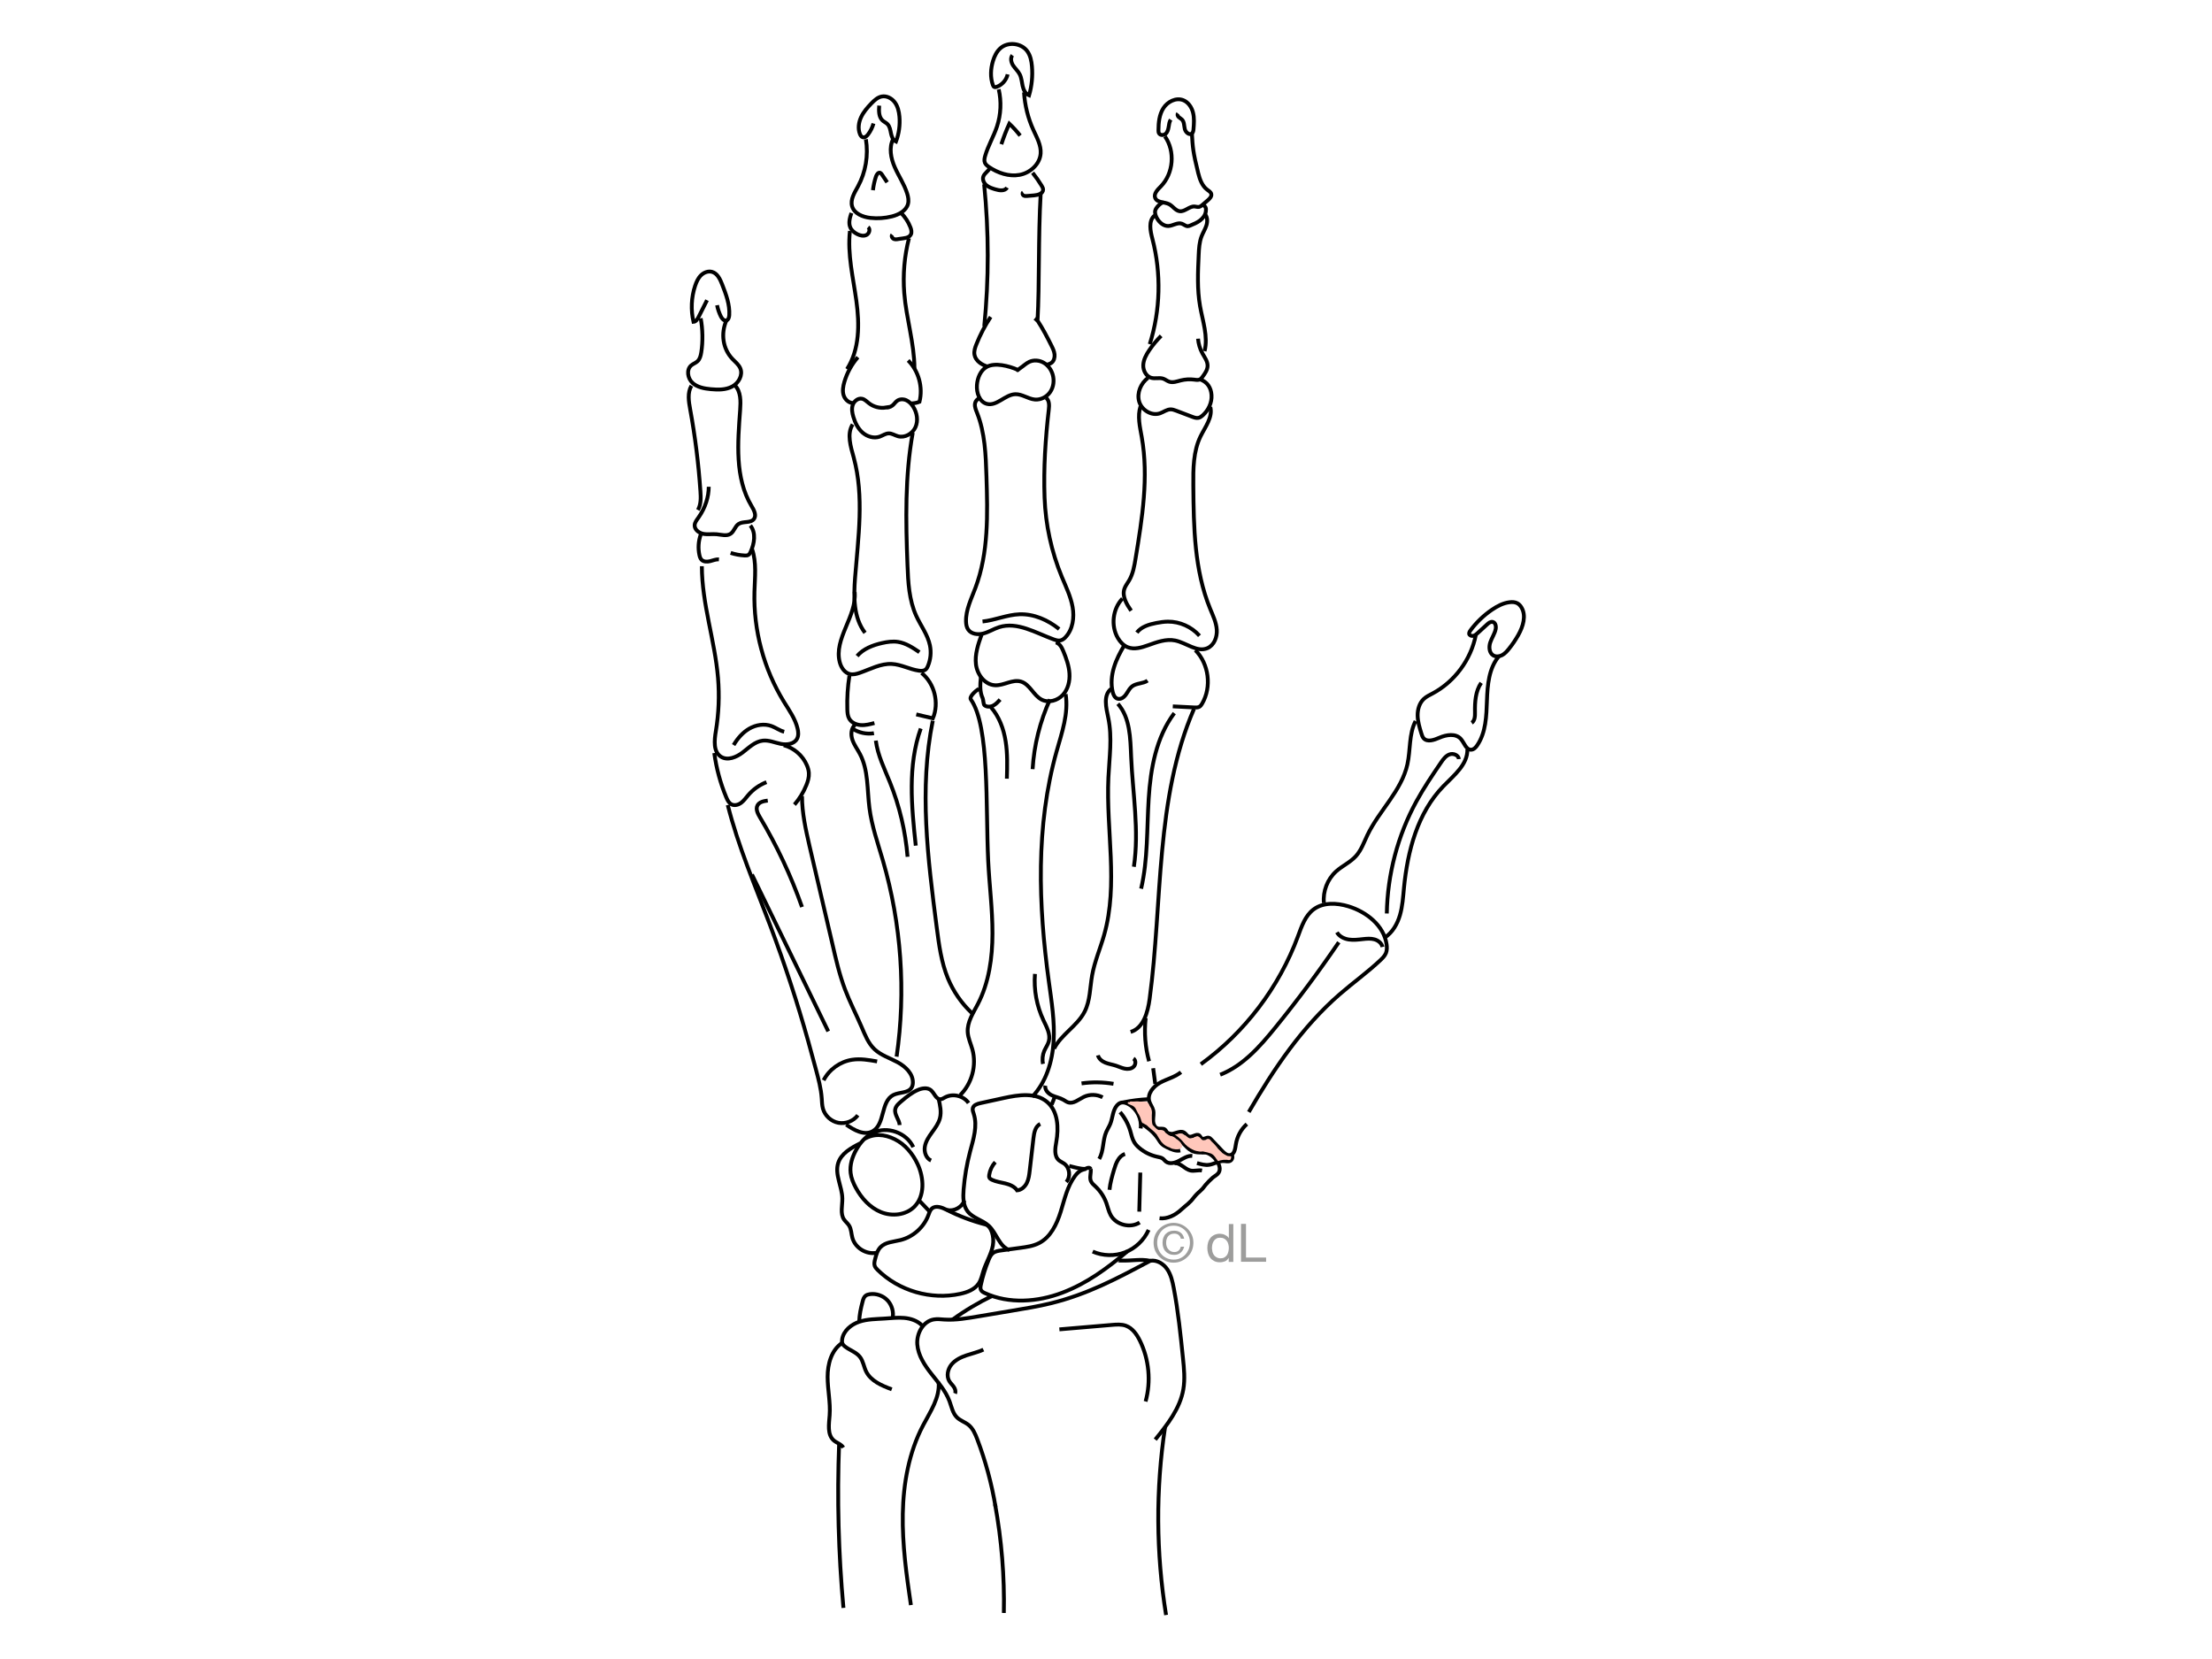 <svg xmlns="http://www.w3.org/2000/svg" id="Ebene_1" data-name="Ebene 1" viewBox="0 0 1728 1296"><defs><style>      .cls-1 {        fill: none;        stroke: #000;        stroke-miterlimit: 10;        stroke-width: 3px;      }      .cls-2 {        fill: #9d9d9c;      }      .cls-2, .cls-3 {        stroke-width: 0px;      }      .cls-3 {        fill: #ffc7bb;      }    </style></defs><g><g id="Ebene_2" data-name="Ebene 2"><path class="cls-1" d="m1148.69,492.48c4.62-6.22,10.27-11.67,16.66-16.05,4.22-2.89,8.89-5.37,13.96-5.98,2.04-.25,4.21-.17,6.02.81,1.34.72,2.4,1.9,3.19,3.2,3.98,6.52,1.27,15.04-2.48,21.69-2.15,3.8-4.61,7.43-7.36,10.83-1.51,1.86-3.15,3.7-5.26,4.82s-4.81,1.42-6.87.2c-3.22-1.92-3.55-6.56-2.37-10.12,1.19-3.56,3.46-6.73,4.23-10.4.46-2.21-.11-5.13-2.31-5.64-1.65-.38-3.2.85-4.44,2-2.4,2.2-4.8,4.41-7.2,6.61-.91.84-1.86,1.7-3.02,2.11-1.17.41-2.62.26-3.42-.69-.79-.95-.11-2.34.67-3.39Z"></path><path class="cls-1" d="m1152.88,496.1c-3.75,19.18-16.49,36.41-33.74,45.61-2.36,1.26-4.83,2.4-6.8,4.21-3.54,3.26-4.98,8.31-4.89,13.12.09,4.81,1.53,9.48,2.96,14.07.39,1.26.8,2.55,1.66,3.55,2.91,3.38,8.32,1.39,12.4-.38,5.49-2.37,12.74-3.52,16.71.95,2.74,3.08,4.08,8.7,8.19,8.43,1.99-.13,3.51-1.8,4.64-3.46,6.81-10,7.17-22.88,7.58-34.97s1.47-25.1,9.21-34.4"></path><path class="cls-1" d="m1157.09,533.44c-4.48,6.57-5,15.01-4.84,22.97.06,3.03-.07,6.61-2.59,8.28"></path><path class="cls-1" d="m1105.82,563.3c-5.29,10.21-3.86,22.5-6.35,33.73-4.61,20.8-22.05,36.14-31.27,55.35-2.72,5.68-4.81,11.83-9.05,16.49-4.38,4.82-10.61,7.53-15.44,11.9-6.77,6.12-10.39,15.55-9.47,24.63"></path><path class="cls-1" d="m1139.66,593c-.24-3.16-4.38-4.75-7.35-3.64-2.97,1.1-4.94,3.87-6.73,6.49-6.68,9.81-13.34,19.66-19.04,30.07-14.66,26.78-22.68,57.16-23.17,87.69"></path><path class="cls-1" d="m1146.3,585.42c.32,11.81-10.56,20.31-18.79,28.8-20.13,20.77-27.95,50.59-30.74,79.38-.69,7.14-1.13,14.36-3.13,21.25-2,6.89-5.76,13.54-11.74,17.49"></path><path class="cls-1" d="m938.08,831.35c34.37-24.86,61.13-60.09,75.86-99.87,2.86-7.73,5.64-16.13,12.24-21.07,7.54-5.64,18.09-5.13,27.11-2.41,14.19,4.29,27.74,14.99,29.9,29.65.34,2.3.38,4.71-.49,6.87-.88,2.19-2.6,3.91-4.31,5.53-10.04,9.48-21.32,17.55-31.76,26.6-29.43,25.52-51.55,58.35-71.08,92.06"></path><path class="cls-1" d="m1044.39,728.34c1.89,3.21,5.58,5.03,9.27,5.6,3.69.57,7.44.08,11.15-.33,2.99-.33,6.07-.59,8.96.23,2.89.83,5.6,2.98,6.22,5.92"></path><path class="cls-1" d="m1045.84,736.12c-15.58,22.9-32.13,45.14-49.6,66.63-12.04,14.83-25.26,29.84-43.04,36.81"></path><path class="cls-1" d="m922.56,837.6c-4.7,3.85-10.9,5.24-16.24,8.15-5.33,2.91-10.17,8.69-8.53,14.54.7,2.48,2.49,4.57,3.09,7.08.61,2.57-.09,5.25-.07,7.89.01,2.64,1.16,5.69,3.72,6.34,1.84.47,4.05-.4,5.53.8.79.64,1.1,1.7,1.79,2.45,3.12,3.37,9.14-2.49,13.09-.14,1.46.86,2.25,2.71,3.87,3.2,2.69.81,5.85-2.65,8.05-.9.83.66,1.12,1.89,2.06,2.41,1.61.89,3.54-1.05,5.34-.65.83.18,1.47.83,2.05,1.45,2.79,2.94,5.58,5.89,8.36,8.83,1.76,1.86,4.05,3.89,6.54,3.27,3.2-.8,3.74-5,4.23-8.26.91-6.09,4.01-11.83,8.6-15.93"></path><path class="cls-1" d="m877.71,861.13c6.3-1.32,12.7-2.13,19.13-2.44"></path><path class="cls-1" d="m891.1,881.52c.95-7.28-2.77-14.97-9.07-18.73-2.03-1.22-4.54-2.05-6.76-1.23-1.04.38-1.94,1.1-2.67,1.94-3.45,3.93-3.3,9.79-5.32,14.62-.87,2.08-2.14,3.96-3.04,6.02-2.96,6.73-1.87,14.88-5.59,21.22"></path><path class="cls-1" d="m891.25,877.24c5.22,3.69,9.85,7.01,13.4,12.33.89,1.34,1.67,2.77,2.8,3.91,1.22,1.22,2.78,2.03,4.32,2.8,3.2,1.6,6.74,3.17,10.25,2.46"></path><path class="cls-1" d="m911.85,885.03c5.1,1.04,8.81,4.73,12.59,8.31,2.05,1.94,3.87,4.23,6.37,5.55,3.3,1.74,7.24,1.51,10.96,1.23"></path><path class="cls-1" d="m938.75,900.21c4.78-.69,9.24,2.77,11.92,6.78,1.82,2.72,3.1,6.42,1.31,9.16-1.09,1.67-3.04,2.52-4.57,3.79-1.53,1.27-4.36,4.18-5.64,5.7-1.49,1.77-1.95,2.79-3.68,4.27-1.76,1.51-3.87,3.52-5.28,5.37-3.77,4.93-5.61,5.61-10.18,9.81-4.57,4.2-10.63,7.28-16.8,6.6"></path><path class="cls-1" d="m890.79,916.01c-.27,10.17-.53,20.34-.8,30.52"></path><path class="cls-1" d="m878.85,901.49c-4.95,1.54-7.09,7.22-8.55,12.2-1.53,5.18-3.06,10.41-3.56,15.78"></path><path class="cls-1" d="m875.02,868.8c3.6,4.22,6.31,9.2,7.91,14.52.93,3.09,1.51,6.34,3.19,9.09,1.03,1.69,2.43,3.12,3.94,4.39,3.99,3.37,8.82,5.73,13.92,6.83,1.58.34,3.25.59,4.53,1.57.78.6,1.35,1.43,2.1,2.07,2.85,2.4,7.21,1.26,10.49-.5s6.61-4.1,10.32-3.79"></path><path class="cls-1" d="m917.31,908.82c4.64-.93,8.07,4.56,12.69,5.59,2.94.66,6.04-.58,8.99,0"></path><path class="cls-1" d="m935.11,908.6c3.09.88,6.28,1.78,9.46,1.33,3.9-.55,7.45-3.1,11.39-2.94,1.67.07,3.45.61,4.96-.09,1.77-.82,2.39-3.42,1.19-4.96"></path><path class="cls-1" d="m900.84,834.49c.55,4.08,1.1,8.16,1.64,12.24"></path><path class="cls-1" d="m852.05,913.24c.41,3.14-1.08,6.5.14,9.42.71,1.71,2.22,2.94,3.58,4.2,3.81,3.57,6.76,8.05,8.52,12.97,1.13,3.17,1.79,6.54,3.43,9.49,4.22,7.6,15.26,10.38,22.58,5.68"></path><path class="cls-1" d="m897.28,960.79c-3.51,7.93-10.25,14.37-18.34,17.5-8.08,3.13-17.41,2.92-25.34-.58"></path><path class="cls-1" d="m852.05,913.24c-1.03-2.29-3.98-.06-6.39.67-2.41.72-4.27,2.63-5.79,4.63-6.13,8.1-8.24,18.42-11.28,28.11-3.04,9.69-7.81,19.76-16.84,24.42-4.55,2.35-9.75,3.08-14.83,3.76-4.9.66-9.8,1.33-14.71,1.99-2.29.31-4.71.67-6.53,2.11-1.64,1.3-2.55,3.29-3.34,5.22-2.6,6.32-4.65,12.87-6.09,19.55-.29,1.32-.54,2.77.05,3.98.6,1.24,1.92,1.94,3.17,2.51,18.79,8.59,41.06,7,60.38-.34,19.32-7.34,35.1-19.05,50.91-32.36"></path><path class="cls-1" d="m775.41,1012.21c-10.97,5.27-21.47,11.53-31.32,18.67"></path><path class="cls-1" d="m872.79,984.76c.25-.64.24-.05,2.16,0,10.3.26,15.36-1.39,23.69.14-26.12,13.88-48.65,25.99-77.36,33.13-10.35,2.57-20.9,4.23-31.41,6.01-8.39,1.41-16.78,2.82-25.16,4.23-8.95,1.5-18.01,3.14-27.07,2.55-2.69-.18-5.41-.55-8.07-.1-8.48,1.41-13.66,10.99-12.99,19.56s5.67,16.16,10.98,22.92c5.31,6.77,11.19,13.35,14.18,21.41,1.65,4.44,2.51,9.46,5.92,12.74,2.57,2.47,6.19,3.55,8.96,5.79,3.43,2.77,5.23,7.05,6.8,11.17,6.5,17.09,11.29,34.84,14.29,52.88"></path><path class="cls-1" d="m898.64,984.9c5.13-.84,10.26,2.35,13.2,6.64,2.93,4.29,4.09,9.53,5.07,14.64,3.46,18.12,5.34,36.51,7.22,54.86.83,8.1,1.66,16.32.27,24.35-2.58,14.93-12.42,27.42-21.93,39.21"></path><path class="cls-1" d="m827.58,1038.49c13.68-1.16,27.36-2.32,41.04-3.48,3.68-.31,7.49-.61,10.96.66,5.12,1.87,8.48,6.76,10.89,11.64,7.18,14.59,8.8,31.83,4.46,47.5"></path><path class="cls-1" d="m768.21,1054.34c-4.21,1.95-8.79,2.95-13.19,4.44-4.4,1.49-8.78,3.59-11.72,7.18s-4.09,8.97-1.72,12.96c.96,1.61,2.39,2.87,3.46,4.4,1.08,1.53,1.79,3.54,1.05,5.26"></path><path class="cls-1" d="m720.22,1035.36c-3.58-3.66-8.76-5.35-13.86-5.81-5.09-.46-10.22.17-15.32.5-6.67.44-13.5.38-19.84,2.51-6.34,2.13-12.27,7.06-13.32,13.66-.18,1.13-.21,2.32.25,3.37.43.99,1.25,1.76,2.11,2.42,3.77,2.89,8.72,4.33,11.61,8.1,2.49,3.25,2.95,7.59,4.76,11.27,3.69,7.49,12.21,11.04,20.02,13.97"></path><path class="cls-1" d="m910.13,1114.88c-7.33,48.57-7.06,98.28.79,146.76"></path><path class="cls-1" d="m777.33,1175.07c5.13,28,7.44,56.52,6.87,84.98"></path><path class="cls-1" d="m733.23,1079.57c1.17,12.14-6.45,23.09-12.11,33.89-11.09,21.14-15.43,45.3-15.87,69.17s2.87,47.63,6.34,71.24"></path><path class="cls-1" d="m657.81,1049.14c-8.35,5.51-11.29,16.47-11.28,26.48.02,10,2.32,19.96,1.58,29.94-.51,6.93-2.01,15.2,3.28,19.72,2.37,2.02,5.81,2.88,7.39,5.57"></path><path class="cls-1" d="m655.51,1127.89c-1.64,42.74-.51,85.59,3.38,128.19"></path><path class="cls-1" d="m671.2,1032.56c.2-5.85,1.22-10.33,2.71-15.99.41-1.56.93-3.2,2.16-4.25.95-.81,2.21-1.15,3.44-1.33,5.01-.71,10.31,1.14,13.78,4.82s5.01,9.08,4.01,14.04"></path><path class="cls-1" d="m832.98,923.37c3.6-4.11,2.73-11.31-1.75-14.44-1.32-.92-2.87-1.52-4.08-2.58-3.82-3.32-2.87-9.34-1.98-14.32,1.97-11,1.36-23.92-7.15-31.17-9-7.67-22.46-5.58-34.01-3.06-6.03,1.32-12.05,2.63-18.08,3.95-2.45.54-5.34,1.47-5.98,3.89-.39,1.49.25,3.03.73,4.5,3.13,9.55-.31,19.84-2.88,29.56-2.55,9.67-4.24,19.56-5.04,29.53-.47,5.92-.47,12.41,3.16,17.1,4.11,5.31,11.61,6.71,16.53,11.28,6.2,5.76,8.15,16.3,16.2,18.91"></path><path class="cls-1" d="m769.69,956.53c-10.37-2.69-20.45-6.49-30-11.34-3.76-1.9-8.67-3.85-11.78-1.02-1.42,1.29-1.98,3.25-2.65,5.05-3.52,9.49-11.91,17.02-21.72,19.49-5.51,1.39-11.87,1.53-15.78,5.65-2.38,2.51-3.32,6.03-4.16,9.38-.42,1.68-.85,3.46-.3,5.1.43,1.28,1.39,2.3,2.35,3.25,16.61,16.34,41.66,23.6,64.43,18.66,5.53-1.2,11.32-3.36,14.46-8.07,1.98-2.97,2.66-6.59,3.75-9.99,2.15-6.69,6.04-12.82,7.32-19.72,1.28-6.91-1.24-15.24-5.91-16.45Z"></path><path class="cls-1" d="m756.65,861.68c-3.91-5.71-12.35-7.74-18.42-4.42-1.11.6-2.2,1.38-3.46,1.45-3.59.19-4.79-4.78-7.57-7.07-2.69-2.21-6.71-1.62-9.92-.27-5.01,2.09-9.24,5.64-13.39,9.14-1.96,1.65-4.04,3.5-4.54,6.01-.85,4.26,3.15,8.04,3.45,12.37"></path><path class="cls-1" d="m733.26,858.48c1.14,4.94,2.27,10.11,1.01,15.03-1.05,4.11-3.68,7.6-6.16,11.04-2.49,3.43-4.96,7.08-5.64,11.27s.98,9.05,4.85,10.78"></path><path class="cls-1" d="m713.44,896.13c-5.22-11.33-20.49-16.7-31.65-11.12-5.63,2.81-9.92,7.81-12.98,13.31-3.05,5.48-5.04,11.77-4.31,18,.48,4.06,2.09,7.91,4.03,11.51,4.43,8.18,11.02,15.55,19.64,19.05,8.62,3.5,19.42,2.43,26.03-4.13,8.41-8.35,7.66-22.49,2.68-33.25-3.78-8.16-9.82-15.52-17.87-19.53-8.05-4.01-16.72-4.74-24.29.13"></path><path class="cls-1" d="m717.94,937.7c2.3,2.53,6.04,6.29,8.35,8.82l-8.35-8.82Z"></path><path class="cls-1" d="m753.39,937.83c-1.92,5.35-8.19,8.72-13.71,7.36"></path><path class="cls-1" d="m812.63,878.03c-3.84,1.83-4.8,6.76-5.29,10.98-.97,8.47-1.95,16.93-2.93,25.4-.38,3.31-.78,6.69-2.26,9.68-1.47,2.99-4.25,5.55-7.57,5.82-2.04-3.02-5.68-4.53-9.22-5.41-3.54-.88-7.24-1.31-10.52-2.88-.79-.38-1.59-.87-1.95-1.67-.3-.67-.24-1.45-.12-2.18.58-3.67,2.24-7.16,4.72-9.92"></path><path class="cls-1" d="m671.71,893.28c-6.94,3.54-14.51,7.78-16.91,15.2-2.91,9.01,3.11,18.43,3.23,27.9.07,5.54-1.77,11.65,1.3,16.26,1.14,1.71,2.85,2.99,3.95,4.72,1.79,2.82,1.71,6.4,2.59,9.62,2.15,7.85,10.89,13.26,18.87,11.68"></path><path class="cls-1" d="m764.69,538.1c-2.26,1.37-7.79,6.13-6.27,8.3,14.77,21.08,11.51,83.5,13.54,125.98.91,18.94,3.38,37.81,3.35,56.77s-2.68,38.33-11.4,55.17c-3.63,7.01-8.42,14.09-7.95,21.97.28,4.69,2.42,9.03,3.67,13.56,3.44,12.43-.36,26.6-9.56,35.65"></path><path class="cls-1" d="m766.27,528.79c-.56,5.65-1.06,11.63,1.43,16.73.46.95.52,4.74,1.34,5.41,1.87,1.51,4.67,1.36,6.82.29,2.15-1.08,3.8-2.92,5.4-4.72"></path><path class="cls-1" d="m820.25,546.38c-7.81,17.12-12.44,35.69-13.59,54.48"></path><path class="cls-1" d="m774.07,552.43c6.47,7.34,9.97,16.92,11.52,26.58,1.54,9.66,1.26,19.52.97,29.3"></path><path class="cls-1" d="m873.29,549.8c9.6,10.94,9.72,26.94,10.35,41.48,1.24,28.66,6.41,57.48,2.13,85.84"></path><path class="cls-1" d="m917.34,557.11c-14.15,18.85-18.51,43.24-19.99,66.77s-.56,47.4-5.91,70.36"></path><path class="cls-1" d="m890.97,317.39c-2.55,7.68-.47,16.02.94,24,5.55,31.29.39,63.38-4.78,94.74-.99,6.04-2.04,12.23-5.17,17.49-1.24,2.09-2.81,4.02-3.58,6.33-1.97,5.88,1.72,12.01,5.24,17.12"></path><path class="cls-1" d="m876.86,467.61c-7.66,8.03-9.2,21.24-3.59,30.82,1.82,3.09,4.4,5.88,7.74,7.19,5.05,1.98,10.72.29,15.82-1.54,6.84-2.44,14.06-5.16,21.18-3.73,8.7,1.75,17.08,9.49,25.23,5.98,5.26-2.27,7.69-8.65,7.3-14.37s-2.96-11.02-5.14-16.32c-12.4-30.16-12.91-63.7-13.18-96.31-.11-13.11-.1-26.77,5.68-38.53,3.63-7.38,9.6-14.86,7.59-22.83"></path><path class="cls-1" d="m766.25,311.26c-2.35-.37-4.4,2.01-4.63,4.38s.77,4.66,1.65,6.88c6.2,15.6,6.81,32.78,7.34,49.56.93,29.39,1.73,59.67-8.63,87.19-3.22,8.57-7.57,17.11-7.33,26.26.06,2.19.42,4.47,1.66,6.27,2.49,3.62,7.72,4.21,11.96,3.07,4.24-1.14,8.02-3.59,12.2-4.93,14.15-4.51,28.59,4.42,42.54,9.51,1.83.67,3.81,1.28,5.69.78,1.44-.38,2.64-1.38,3.66-2.46,5.75-6.1,6.99-15.34,5.53-23.6-1.46-8.25-5.24-15.88-8.44-23.62-8.08-19.56-12.66-40.56-13.44-61.71-.85-22.96.66-46.14,3.3-68.96.38-3.23.48-7.1-2.13-9.06"></path><path class="cls-1" d="m666.09,331.54c-4.74,7.57-1.5,17.33.85,25.95,8.24,30.3,3.48,62.36,1.05,93.67-1.16,14.93-1.35,31.31,7.77,43.19"></path><path class="cls-1" d="m667.66,462.42c1.84,18.93-16.51,36.54-11.65,54.93,1.09,4.14,3.8,8.28,7.97,9.24,2.57.59,5.24-.14,7.73-1,8.25-2.85,16.33-7.39,25.04-6.91,7.24.39,13.88,4.23,21.06,5.24,1.81.26,3.83.27,5.26-.88.86-.69,1.37-1.72,1.8-2.73,2.14-5.09,2.7-10.83,1.57-16.23-1.73-8.28-7.13-15.25-10.66-22.94-5.66-12.35-6.36-26.31-6.87-39.89-1.32-34.51-2.02-69.32,4.14-103.3"></path><path class="cls-1" d="m548.29,442.31c.03,29.42,10.16,57.92,12.62,87.24,1.16,13.88.59,27.9-1.7,41.64-1.18,7.11-2.09,16.06,3.99,19.94,5.19,3.31,12.09.41,16.98-3.34,4.89-3.74,9.58-8.53,15.7-9.21,4.75-.53,9.35,1.57,14.03,2.52,4.68.95,10.49.22,12.74-4,1.26-2.37,1.04-5.25.43-7.87-1.79-7.66-6.51-14.23-10.63-20.93-15.78-25.63-23.91-55.91-23.08-86.01.31-11.22,1.79-22.8-1.88-33.41"></path><path class="cls-1" d="m573.1,582.04c3.05-5.16,7.09-9.88,12.29-12.86,5.2-2.98,11.68-4.05,17.31-1.98,3.4,1.25,6.37,3.57,9.89,4.44"></path><path class="cls-1" d="m669.56,512.48c4.84-5.66,12.2-8.49,19.47-10.13,4.1-.92,8.34-1.54,12.49-.91,6.17.95,11.56,4.54,16.73,8.05"></path><path class="cls-1" d="m767.55,485.51c9.76-1.02,19.03-5.27,28.83-5.64,11.28-.42,22.28,4.45,31.03,11.56"></path><path class="cls-1" d="m916.18,551.81c5.63.28,11.26.56,16.89.85,1.31.07,2.71.11,3.85-.53.98-.55,1.64-1.54,2.2-2.51,7.57-13.02,5.28-30.98-5.3-41.69"></path><path class="cls-1" d="m766.81,495.79c-2.67,7.52-5.39,15.39-4.39,23.32,1,7.92,6.95,15.84,14.93,16.21,6.87.32,13.59-4.84,20.18-2.89,6.99,2.06,9.78,10.89,16.29,14.16,5.39,2.71,12.36.72,16.45-3.72s5.57-10.81,5.17-16.83c-.4-6.02-2.49-11.79-4.79-17.37-1.19-2.89-2.85-6.1-5.9-6.81"></path><path class="cls-1" d="m663.59,527.71c-1.39,8.76-1.95,17.65-1.67,26.52.08,2.43.24,4.96,1.42,7.09,1.75,3.17,5.46,4.85,9.07,5.11,3.61.26,7.18-.68,10.68-1.61"></path><path class="cls-1" d="m682.72,572.79c-5.8.96-11.95-.37-16.84-3.65"></path><path class="cls-1" d="m715.78,558.08c4.33,1.02,8.65,2.05,12.97,3.07,5.11-12.03,1.32-27.23-8.83-35.45"></path><path class="cls-1" d="m832.48,542.27c2.4,15.03-2.95,30.06-7.08,44.72-16.39,58.16-14.26,120.02-6.04,179.89,2.14,15.57,4.68,31.23,3.7,46.91-.98,15.68-5.87,31.68-16.73,43.04"></path><path class="cls-1" d="m808.5,760.83c-.96,12.41,1.37,25.06,6.69,36.32,2.45,5.19,5.61,10.76,4.13,16.31-.71,2.66-2.43,4.92-3.53,7.45-1.38,3.19-1.73,6.82-.99,10.21"></path><path class="cls-1" d="m868.07,538.1c-6.45,4.89-3.96,14.84-2.29,22.75,3.22,15.26.82,31.06.09,46.64-1.9,41.06,7.91,83.23-3.29,122.77-3.01,10.64-7.51,20.88-9.44,31.76-1.69,9.56-1.45,19.74-5.89,28.38-5.72,11.12-18.17,17.6-23.8,28.77"></path><path class="cls-1" d="m932.8,553.63c-30.55,70.47-24.46,150.6-34.72,226.72-1.41,10.42-4.77,22.78-14.85,25.78"></path><path class="cls-1" d="m895.01,795.31c-1.29,11.27-.39,22.79,2.64,33.72"></path><path class="cls-1" d="m857.69,824.4c.7,2.74,3.19,4.69,5.82,5.75,2.62,1.06,5.47,1.45,8.16,2.32,2.34.75,4.57,1.87,6.98,2.35,2.41.48,5.16.21,6.93-1.49,1.77-1.7,1.92-5.09-.16-6.41"></path><path class="cls-1" d="m844.9,846.34c8.27-1.16,16.72-1.04,24.96.33"></path><path class="cls-1" d="m816.6,848.09c-.57,3.21,2.14,6.14,5.08,7.55,2.94,1.41,6.29,1.91,9.11,3.53,1.17.67,2.25,1.54,3.53,1.97,4.27,1.43,8.31-2.31,12.37-4.26,4.58-2.19,10.2-2.06,14.67.34"></path><path class="cls-1" d="m821.54,863.03c.93-2.34,1.85-4.68,2.78-7.03"></path><path class="cls-1" d="m835.24,910.82c4.49,1.14,8.62,2.36,13.25,2.42"></path><path class="cls-1" d="m667.95,566.18c-3.14,2.78-3.41,7.71-2.08,11.68,1.32,3.98,3.92,7.39,5.88,11.09,6.74,12.74,5.6,27.99,7.44,42.28,1.8,14.02,6.57,27.45,10.52,41.01,14.43,49.52,18.11,102.15,10.72,153.2"></path><path class="cls-1" d="m728.67,563.07c-10.79,53.03-3.86,107.87,3.11,161.53,1.75,13.5,3.55,27.18,8.75,39.76,4.22,10.2,10.63,19.48,18.69,27.03"></path><path class="cls-1" d="m684.18,578.58c1.47,11.42,6.76,21.93,11.06,32.61,7.47,18.54,12.12,38.21,13.74,58.12"></path><path class="cls-1" d="m719.28,569.15c-10.33,29.01-7.17,60.85-3.89,91.47"></path><path class="cls-1" d="m599.77,625.41c-3.06.36-6.59,1.04-8.03,3.76-1.56,2.93.22,6.45,1.92,9.3,13.24,22.19,24.27,45.7,32.87,70.07"></path><path class="cls-1" d="m568.51,628.86c8.17,32.29,21.41,63.03,33.18,94.19,11.26,29.81,21.21,60.11,29.81,90.8,2,7.12,3.92,14.27,5.84,21.41,2.01,7.46,4.03,14.97,4.58,22.67.2,2.71.22,5.46.94,8.08,1.52,5.54,6.38,10.02,12.02,11.1,5.64,1.08,11.8-1.3,15.26-5.89"></path><path class="cls-1" d="m661.07,878.55c6.13,4.32,14.07,8.79,20.63,5.16,9.83-5.43,6.15-23.27,16.17-28.32,4.7-2.37,11.56-1.26,14.27-5.77.68-1.13.95-2.47.99-3.79.2-6.98-5.71-12.63-11.85-15.96-6.14-3.33-13.1-5.45-18.16-10.26-4.84-4.59-7.34-11.06-9.97-17.19-4.24-9.86-9.21-19.42-13.01-29.46-4.4-11.63-7.19-23.8-9.96-35.92-5.68-24.82-12.07-51.14-17.75-75.96-2.95-12.89-5.92-25.91-5.9-39.13"></path><path class="cls-1" d="m598.77,611.02c-5.51,2.15-10.47,5.67-14.31,10.17-1.76,2.06-3.32,4.34-5.49,5.96-2.17,1.61-5.21,2.44-7.61,1.18-2.03-1.07-3.1-3.32-3.99-5.43-4.62-11.07-7.78-22.75-9.38-34.64"></path><path class="cls-1" d="m620.62,628.59c3.88-4.49,7.02-9.62,9.25-15.12,1.24-3.04,2.21-6.29,2.01-9.57-.12-2.08-.72-4.1-1.52-6.02-3.22-7.63-10.1-13.61-18.11-15.73"></path><path class="cls-1" d="m587.43,683.17c19.86,40.84,39.73,81.68,59.59,122.52"></path><path class="cls-1" d="m643.39,843.89c4.34-8.44,12.88-14.58,22.26-16.01,6.49-.99,13.09.16,19.55,1.31"></path><path class="cls-1" d="m878.41,503.9c-3.31,5.55-6.35,11.33-8.21,17.52-1.86,6.2-2.49,12.87-.96,19.15.52,2.13,1.51,4.45,3.58,5.19,1.26.45,2.7.2,3.87-.45,3.51-1.93,4.49-6.65,7.66-9.1,3.44-2.66,8.56-2.02,12.12-4.51"></path><path class="cls-1" d="m888.1,494.16c3.49-4.57,9.47-6.38,15.12-7.47,3.01-.58,6.05-1.05,9.11-1.08,9.31-.09,18.57,4.06,24.71,11.05"></path><path class="cls-1" d="m901.89,168.38c-4.89,4.24-3.26,12.01-1.63,18.27,7.02,26.89,6.28,55.75-2.09,82.25"></path><path class="cls-1" d="m941.32,167.36c2.02,2.29,2.04,5.78,1.13,8.7-.91,2.92-2.6,5.53-3.72,8.37-1.84,4.67-2.1,9.79-2.33,14.81-.62,13.32-1.23,26.77,1.07,39.91,2.05,11.71,6.39,23.62,3.54,35.16"></path><path class="cls-1" d="m907.07,262.37c-3.45,3.43-6.57,7.2-9.29,11.23-2.38,3.52-4.53,7.44-4.67,11.69s2.3,8.84,6.41,9.91c2.99.77,6.29-.38,9.21.63,1.65.57,3.02,1.8,4.68,2.35,2.91.98,6.03-.25,9.01-1,3.44-.86,7.04-1.07,10.55-.61,1.51.2,3.13.49,4.47-.23.84-.45,1.43-1.24,1.99-2,1.92-2.6,3.93-5.45,3.93-8.68,0-3.54-2.35-6.56-4.06-9.66-1.92-3.51-3.09-7.43-3.39-11.42"></path><path class="cls-1" d="m896.84,295.14c-5.61,4.19-8.89,11.76-6.96,18.49,1.94,6.73,9.73,11.54,16.34,9.23,2.81-.98,5.34-3.07,8.32-3.07,1.49,0,2.93.53,4.32,1.06,4.14,1.57,8.28,3.13,12.41,4.7,1.6.61,3.32,1.22,5,.86,1.27-.28,2.34-1.08,3.31-1.95,4.42-3.98,7.24-9.89,6.86-15.82-.38-5.94-3.38-10.34-9-12.3"></path><path class="cls-1" d="m908.9,158.19c-2.23.03-6.17,4.28-6.5,6.49s.53,4.43,1.71,6.33c1.87,3.02,4.98,5.64,8.53,5.54,3.64-.1,7.16-3,10.59-1.8,1.6.56,2.94,1.97,4.64,1.95.72-.01,1.41-.29,2.08-.57,2.59-1.08,5.21-2.17,7.45-3.86,2.24-1.69,4.09-4.07,4.56-6.84.46-2.77,0-4.21-2.49-5.49"></path><path class="cls-1" d="m910.03,106.55c8.16,11.61,6.73,28.97-3.22,39.09-2.5,2.54-5.75,5.75-4.37,9.04,1.59,3.77,7.17,2.96,10.82,4.8,2.99,1.51,4.93,5.04,8.24,5.51,4.11.58,7.53-3.96,11.67-3.69,1.15.08,2.28.53,3.42.34,1.11-.18,2.02-.95,2.87-1.69,1.38-1.2,2.76-2.39,4.15-3.58,1.47-1.27,3.09-2.97,2.63-4.86-.37-1.53-1.93-2.38-3.18-3.32-3.99-2.99-5.79-8.07-7-12.91-4.17-16.65-4.34-20.55-4.94-31.01"></path><path class="cls-1" d="m794.86,288.82c-6.75-2.93-17.73-5.82-24.12-2.17-4.81,2.74-7.13,8.54-7.56,14.06-.47,6.06,1.93,13.33,7.83,14.81,7.73,1.94,14.17-7.31,22.14-7.57,5.31-.18,10,3.7,15.3,4.16,4.68.41,9.41-2.1,12.03-6,2.62-3.9,3.18-9.02,1.86-13.53-1.1-3.76-3.52-7.17-6.9-9.16-3.37-1.98-7.7-2.41-11.27-.8-2.61,1.18-4.66,3.31-7.05,4.88-2.4,1.57-2.58,2.55-2.24,1.33Z"></path><path class="cls-1" d="m692,318.39c-4.62.74-9.53-.53-13.21-3.41-1.68-1.31-3.22-3-5.3-3.47-3.1-.7-6.25,1.76-7.3,4.77-1.04,3.01-.46,6.33.45,9.38,1.38,4.61,3.57,9.11,7.19,12.28s8.85,4.76,13.39,3.16c2.37-.83,4.52-2.49,7.03-2.54,2.53-.05,4.76,1.54,7.2,2.22,5.38,1.51,11.4-1.93,13.69-7.03,2.3-5.1,1.27-11.28-1.73-16-1.34-2.11-3.1-4.02-5.37-5.06s-5.1-1.05-7.14.38c-1.44,1.02-2.36,2.63-3.75,3.72-1.74,1.37-4.19,1.79-5.16,1.61Z"></path><path class="cls-1" d="m561.63,436.97c-2.36-.14-4.62.86-6.92,1.42s-5.03.58-6.68-1.12c-.95-.97-1.36-2.33-1.65-3.65-1.16-5.32-.79-10.97,1.06-16.09"></path><path class="cls-1" d="m570.78,431.92c3.55,1.16,7.26,1.85,10.99,2.03,1,.05,2.07.04,2.92-.49.8-.51,1.26-1.41,1.66-2.27,3.02-6.6,4.38-15.01-.18-20.66"></path><path class="cls-1" d="m540.15,301.33c-3.26,5.45-2.11,12.33-.97,18.57,3.86,21.09,6.53,42.39,7.98,63.78.34,5.01.54,10.36-1.97,14.71"></path><path class="cls-1" d="m553.67,380.25c-.05,7.87-2.52,16.17-8.04,24.08-1.29,1.85-2.88,3.7-2.97,5.95-.14,3.48,3.34,6.11,6.76,6.76,3.42.65,6.95-.02,10.41.3,3.74.34,7.88,1.72,10.97-.41,2.69-1.86,3.4-5.73,6.11-7.57,3.59-2.42,9.47-.46,12.06-3.93,2.19-2.94,0-7-1.88-10.15-13.17-21.99-10.77-49.51-8.9-75.07.49-6.67.62-14.2-3.97-19.06"></path><path class="cls-1" d="m547.37,248.66c1.62,8.25,1.79,18.33.45,26.63-.41,2.51-1.04,5.17-2.9,6.91-1.45,1.36-3.46,1.97-4.96,3.26-3.92,3.35-2.79,10.16,1.01,13.64,3.8,3.49,9.23,4.45,14.37,4.93,5.65.53,11.65.6,16.65-2.08,5.01-2.68,8.51-8.93,6.34-14.17-1.22-2.95-3.9-5-6.1-7.31-7.7-8.06-9.24-19.96-4.76-30.16"></path><path class="cls-1" d="m552.32,234.51c-2.2,4.38-4.41,8.76-6.61,13.14-.86,1.71-2.05,3.65-3.96,3.78-2.16-9.27-1.72-19.13,1.28-28.16,1-3.01,2.33-6,4.58-8.22,2.26-2.22,5.62-3.54,8.67-2.67,4.17,1.19,6.26,5.72,7.84,9.76,3.01,7.72,6.07,15.74,5.58,24.01-.1,1.68-.62,3.7-2.24,4.17-1.86.54-3.46-1.38-4.32-3.12-1.38-2.78-2.38-5.74-2.96-8.78"></path><path class="cls-1" d="m686.82,82.51c-.32,4.14-.39,8.93,2.71,11.69,1.16,1.04,2.66,1.65,3.76,2.76,1.84,1.85,2.22,4.64,2.74,7.2.52,2.56,1.53,5.37,3.91,6.43,2.33-6.21,3.26-12.95,2.68-19.56-.34-3.9-1.26-7.88-3.58-11.04s-6.29-5.32-10.15-4.62c-3.26.58-5.85,3-8.15,5.38-3.14,3.25-6.17,6.7-8.07,10.8-1.9,4.09-2.57,8.94-.91,13.14.43,1.1,1.13,2.22,2.27,2.54,1.6.45,3.12-.91,4.12-2.24,1.91-2.55,3.35-5.45,4.21-8.52"></path><path class="cls-1" d="m676.43,108.81c2.07,12.5-.14,25.67-6.18,36.81-2.64,4.88-6.12,10.16-4.61,15.5,1.64,5.8,8.38,8.45,14.37,9.1,5.58.61,11.27.22,16.72-1.15,5.41-1.36,11.19-4.37,12.59-9.77.7-2.7.16-5.56-.68-8.21-2.27-7.23-6.65-13.59-9.69-20.52-3.04-6.94-4.64-15.19-1.22-21.95"></path><path class="cls-1" d="m681.93,148.59c.43-3.64,1.23-7.24,2.37-10.72.53-1.6,1.9-3.54,3.43-2.83.51.24.84.72,1.15,1.18,1.39,2.07,2.78,4.14,4.18,6.22"></path><path class="cls-1" d="m665.11,166.41c-1.21,3.65-2.4,7.71-.87,11.24,1.04,2.4,3.2,4.14,5.55,5.3,2.22,1.09,4.91,1.71,7.12.59,2.2-1.12,3.15-4.57,1.23-6.12"></path><path class="cls-1" d="m704.01,166.45c3.12,3.15,5.59,6.95,7.19,11.08.71,1.82,1.23,3.93.36,5.67-1.47,2.91-5.51,2.86-8.73,3.38-1.45.23-2.96.65-4.35.2s-2.43-2.31-1.47-3.43"></path><path class="cls-1" d="m663.96,180.44c-2.04,18.22,2.54,36.43,5.03,54.6,2.49,18.16,2.57,37.89-7.32,53.33"></path><path class="cls-1" d="m670.16,279.05c-4.82,5.55-8.43,12.15-10.52,19.2-1.04,3.51-1.7,7.32-.52,10.79s4.68,6.36,8.28,5.73"></path><path class="cls-1" d="m712.02,315.13c2.14-.04,4.28-.47,6.27-1.25,2.86-11.32-.62-24.02-8.84-32.32"></path><path class="cls-1" d="m714.37,287.94c-.09-19.98-6.39-39.05-7.97-58.97-1.14-14.36.11-28.92,3.68-42.87"></path><path class="cls-1" d="m787.16,58.08c-.96,4.42-4.31,8.24-8.57,9.77-.59.21-1.27.38-1.84.11-.6-.28-.91-.96-1.13-1.59-2.13-5.99-1.75-12.66.09-18.74,1.14-3.74,2.89-7.41,5.82-9.99,5.96-5.25,16.39-4.05,21.02,2.41,2.4,3.35,3.23,7.56,3.59,11.66.67,7.64-.09,15.42-2.24,22.78-2.87-1.17-4.37-4.35-5.04-7.38-.67-3.03-.83-6.23-2.23-9-1.3-2.56-3.56-4.5-5.14-6.9s-2.39-5.78-.61-8.04"></path><path class="cls-1" d="m780.2,69.79c2.19,9.54,1.72,19.67-1.34,28.96-2.6,7.87-6.99,15.09-9.28,23.06-.5,1.75-.89,3.67-.18,5.35.61,1.44,1.92,2.44,3.22,3.31,6.99,4.7,15.57,7.65,23.86,6.14,8.28-1.51,15.87-8.32,16.46-16.72.46-6.48-3.01-12.48-5.69-18.39-4.19-9.22-6.67-19.21-7.28-29.32"></path><path class="cls-1" d="m782.25,112.67c1.78-5.46,3.86-10.82,6.23-16.05,3.05,2.88,5.89,6,8.46,9.32"></path><path class="cls-1" d="m773.2,131.25c-1.08,2.59-4.11,4-5.03,6.64-.84,2.41.43,5.14,2.37,6.79,1.95,1.65,4.45,2.44,6.89,3.19,3.25,1.01,7.6,1.62,9.3-1.33"></path><path class="cls-1" d="m806.67,134.97c2.55,3.2,4.9,6.56,7.03,10.06.59.96,1.17,2,1.16,3.13-.04,3.08-4,4.23-7.07,4.48-1.8.15-3.61.3-5.42.45-.95.08-1.97.14-2.78-.37-.8-.51-1.12-1.84-.35-2.4"></path><path class="cls-1" d="m768.8,143.96c3.72,36.87,3.75,74.11.09,110.99"></path><path class="cls-1" d="m773.9,247.6c-4.42,6.68-8.15,13.82-11.12,21.27-1.04,2.6-2,5.39-1.54,8.16.8,4.87,5.68,8,10.42,9.41"></path><path class="cls-1" d="m812.97,151.16c-1.99,35.31-.86,70.8-2.46,99.28,4.26,6.54,7.46,12.73,10.95,19.72,1.06,2.13,2.1,4.34,2.35,6.7.25,2.37-.43,4.97-2.28,6.46-1.3,1.05-3.01,1.43-4.66,1.7"></path><path class="cls-1" d="m810.51,250.45c-1.47-1.28-.66-.5-2.13-1.79"></path><path class="cls-1" d="m914.54,93.48c-1.08,1.68-1.28,3.74-1.61,5.71-.32,1.97-.87,4.05-2.38,5.35-1.51,1.3-4.25,1.3-5.18-.47-.38-.71-.39-1.56-.39-2.36.02-5.99.64-12.25,3.89-17.28,3.24-5.03,9.8-8.36,15.38-6.21,4.02,1.55,6.68,5.56,7.73,9.73,1.05,4.18.74,8.56.39,12.85-.1,1.25-.28,2.64-1.24,3.45-2.03,1.68-4.99-.92-5.59-3.49-.6-2.57-.37-5.59-2.26-7.43-.76-.74-1.77-1.18-2.53-1.91-.76-.74-1.22-2.01-.55-2.84"></path></g><g id="Ebene_3" data-name="Ebene 3"><path class="cls-3" d="m923,893.7c-.62-1.45-2.04-2.51-3.24-3.48-.25-.14-.51-.27-.77-.4-.45-.46-.89-.87-1.45-1.24-.66-.44-1.16-.63-1.7-.88-.45-.14-.91-.17-1.37-.17-.53-.28-1.07-.55-1.59-.85-.74-.55-1.52-1.16-2.32-1.71-.56-.83-1.23-1.56-2.15-1.97-1.11-.34-2.29-.3-3.45-.25-1.09-.57-1.67-.98-2.56-1.94-.68-.7-1.37-1.39-1.98-2.05-.15-.44-.28-.86-.35-1.22.06-.24.04-.51-.12-.76-.22-1.5-.15-3.18-.24-4.88-.02-.22-.06-.45-.09-.67.57-2.77.07-5.21-1.44-7.21-.15-.4-.33-.79-.54-1.19-.36-.59-.71-1.22-1.26-1.66-.73-.38-1.01-.56-1.85-.6-.16,0-.34.03-.52.05-1.13-.13-2.23-.04-2.94,0-.85,0-1.09-.1-2.15-.23-1.1.04-2.2,0-3.29.13.16-.03-.75.04-1.2-.02-.03,0-.06,0-.1-.01-.43-.05-.86-.09-1.28,0,0,0,0,.02-.02.03-.03,0-.07,0-.09,0-.31.1-.45.32-.48.55-.03,0-.06-.01-.09-.02-.4-.11-.89-.22-1.22.11-.27.26-.27.72,0,.98.05.05.13.1.19.15.09.09.23.14.37.16.05.02.1.05.16.06.05.03.12.07.23.13.11.05.19.08.19.08.01,0,.02.01.03.02.04.02.06.02.08.03.04.02.07.04.11.05.71.35,1.99.74,2.55,1.09,1.04.67,1.28.94,2.08,2.11.92,1.55,1.49,3.3,2.59,4.76.77,1.4.97,1.89,1.47,3.38.23.88.46,1.78.88,2.59.14.19.11.2.3.41.34.28.78.39,1.2.51.09.08.16.17.26.24.47.36.92.49,1.28.61.24.19.46.38.68.53.16.12.33.23.5.33.18.2.37.42.59.64.98.91,2.16,1.87,2.79,2.41,1.42,1.11,2.43,1.99,3.76,3.58.05.05.11.11.16.16,1.19,1.97,2.29,4,3.67,5.84,1.99,2.17,2.84,2.87,5.28,3.96.29.1.59.19.88.28.23.14.46.27.71.38,1.27.87,2.92,1.08,4.11,1.18.77.06,1.91-.02,2.41-.08.54-.1.97-.28,1.34-.57,1.33-.44,1.99-1.57,1.02-3.46Z"></path><g><path class="cls-3" d="m961.68,903.39c-.08-.07-.18-.1-.29-.11-.04,0-.16-.01-.27,0-.04-.02-.48-.04-.49-.06-.59-.11-1.06-.11-1.53-.12-.51-.2-1.03-.4-1.49-.71-1.03-.53-1.93-1.1-2.74-1.68-.47-.49-.94-.98-1.41-1.45-.51-.41-1.12-1.01-1.75-1.64-.88-1.19-1.87-2.59-3.34-4.07-.67-.73-1.5-1.31-2.14-2.07-.18-.18-.51-.87-1.29-1.45-.35-.18-1.09-.58-2.2-.14-.28.1-.74.57-.94.76-.1-.02-.21-.05-.31-.06-.55.03-1.06.09-1.57.13-.16-.05-.32-.09-.47-.14-.17-.07-.38-.17-.61-.28-.83-.93-1.66-1.89-2.08-2.12-.51-.35-.77-.48-1.53-.57-1.07.2-2.05.7-2.99,1.24,0,0-.02,0-.02.01-.04,0-.08.02-.12.03-.93.34-2.13.49-2.64.43-.38-.05-.48-.18-.97-.44-.76-.47-1.5-1.17-2.18-1.74-.22-.19-.51-.27-.77-.38-.16-.1-.34-.16-.52-.21-.25-.19-.51-.37-.8-.51-.83-.29-1.7-.68-2.59-.56-1.09.13-2.09.62-3.14.86-.06,0-.11,0-.17-.01-.15-.03-.29-.04-.39-.02,0,0-.02,0-.03,0,0,0,0,0,0,0-.07.02-.12.07-.12.15,0,0-.01,0-.02,0,0,0,.01,0,.02,0,0,.02,0,.05.02.07-.05-.01-.1-.03-.15-.04.05.02.1.04.15.06,0,.03,0,.04.01.07.16.04.32.08.48.12,0,0,.01,0,.02,0-.06,0-.11,0-.17,0,.1.02.2.04.3.06,1.47.93,2.75,2.11,4.05,3.27.18.21.37.41.57.6,1.07,1.26,2.07,2.39,3.06,3.5,2.22,2.22,4.57,3.49,7.25,4.61.85.34,1.75.45,2.22.52.84.15,1.18.29,2.22.35.61,0,1.21-.07,1.81-.17,2.21.4,4.46.93,6.56,1.69.48.28.97.6,1.46.93.82.8,1.64,1.76,1.98,2.31.33.55.69,1.09,1.12,1.57.21.29.24.4.5.72.77.75,1.33-.18,1.96-.2,1.53-.4,1.72-.24,2.86-.49.82.04,1.56,0,2.04-.08.12,0,.25,0,.38-.02.72.25,1.2.35,1.66.35.52-.01,1.06-.23,1.3-.71.16-.41.31-.85.3-1.29-.02.03-.04.05-.05.04.02-.02.03-.04.05-.06h0s0,0,0-.01c.19-.25.2-.63-.07-.82Z"></path><path class="cls-3" d="m961.75,904.21s0,0,0,.01c0,0,0,.01,0,.02.02-.02.02-.04,0-.03Z"></path></g></g></g><g><path class="cls-2" d="m902.37,964.69c.8-1.9,2-3.5,3.4-4.9,1.4-1.4,3.1-2.5,5-3.3,1.9-.8,3.9-1.2,6-1.2s4.1.4,6,1.2,3.5,1.9,4.9,3.3c1.4,1.4,2.5,3,3.4,4.9.8,1.9,1.2,3.9,1.2,6.1s-.4,4.3-1.2,6.2c-.8,1.9-1.9,3.5-3.4,4.9-1.4,1.4-3.1,2.5-4.9,3.3s-3.9,1.2-6,1.2-4.1-.4-6-1.2c-1.9-.8-3.5-1.9-5-3.3-1.4-1.4-2.5-3-3.4-4.9-.8-1.9-1.2-4-1.2-6.2,0-2.2.4-4.2,1.2-6.1Zm2.6,11.3c.6,1.6,1.5,3,2.7,4.2,1.1,1.2,2.5,2.1,4.1,2.8,1.6.7,3.3,1,5.1,1s3.5-.3,5-1c1.5-.7,2.9-1.6,4-2.8,1.1-1.2,2-2.6,2.7-4.2.6-1.6,1-3.4,1-5.3,0-1.8-.3-3.6-1-5.2-.6-1.6-1.5-3-2.7-4.2-1.1-1.2-2.5-2.1-4-2.8-1.5-.7-3.2-1-5-1s-3.5.3-5.1,1c-1.6.7-2.9,1.6-4.1,2.8-1.1,1.2-2,2.6-2.7,4.2-.6,1.6-1,3.3-1,5.2,0,2,.3,3.7,1,5.3Zm17.3,2.6c-1.4,1.2-3,1.7-5,1.7-1.4,0-2.7-.2-3.8-.7-1.1-.5-2.1-1.1-2.9-2-.8-.8-1.4-1.8-1.8-3s-.6-2.4-.6-3.8.2-2.7.6-3.8,1-2.2,1.8-3c.8-.8,1.7-1.5,2.9-1.9,1.1-.5,2.4-.7,3.8-.7,2,0,3.7.5,5.1,1.6,1.4,1.1,2.3,2.6,2.7,4.7h-2.6c-.2-1.2-.8-2.1-1.7-2.9s-2.1-1.1-3.5-1.1c-1,0-1.9.2-2.7.5-.8.4-1.4.9-2,1.5-.5.6-.9,1.4-1.2,2.3-.3.9-.4,1.8-.4,2.8s.1,1.9.4,2.8c.3.9.7,1.7,1.3,2.3.6.7,1.2,1.2,2,1.6.8.4,1.7.6,2.7.6,1.4,0,2.6-.4,3.4-1.2.9-.8,1.4-1.8,1.6-3h2.7c-.5,1.9-1.4,3.5-2.8,4.7Z"></path><path class="cls-2" d="m959.87,985.59v-2.9h-.1c-.6,1.2-1.5,2-2.7,2.6-1.2.5-2.6.8-4.1.8-1.7,0-3.1-.3-4.3-.9-1.2-.6-2.3-1.4-3.1-2.4-.8-1-1.4-2.2-1.8-3.6-.4-1.4-.6-2.8-.6-4.3s.2-3,.6-4.3c.4-1.4,1-2.5,1.8-3.5.8-1,1.8-1.8,3.1-2.4s2.7-.9,4.3-.9c.6,0,1.1.1,1.8.2.6.1,1.3.3,1.9.6.6.3,1.2.6,1.8,1,.6.4,1,1,1.4,1.6h.1v-11h3.5v29.6h-3.6v-.2Zm-12.7-7.6c.3,1,.7,1.8,1.2,2.5s1.2,1.3,2.1,1.8c.8.4,1.8.7,3,.7s2.2-.2,3-.7,1.5-1.1,2-1.8c.5-.8.9-1.6,1.1-2.6.2-1,.4-1.9.4-2.9s-.1-2.1-.4-3c-.2-1-.6-1.8-1.2-2.6-.5-.7-1.2-1.3-2.1-1.8s-1.9-.7-3.1-.7-2.2.2-3,.7c-.8.5-1.5,1.1-2,1.9s-.9,1.7-1.1,2.7-.3,2-.3,3.1c.1.8.2,1.8.4,2.7Z"></path><path class="cls-2" d="m973.37,956.09v26.3h15.7v3.3h-19.6v-29.6h3.9Z"></path></g></svg>